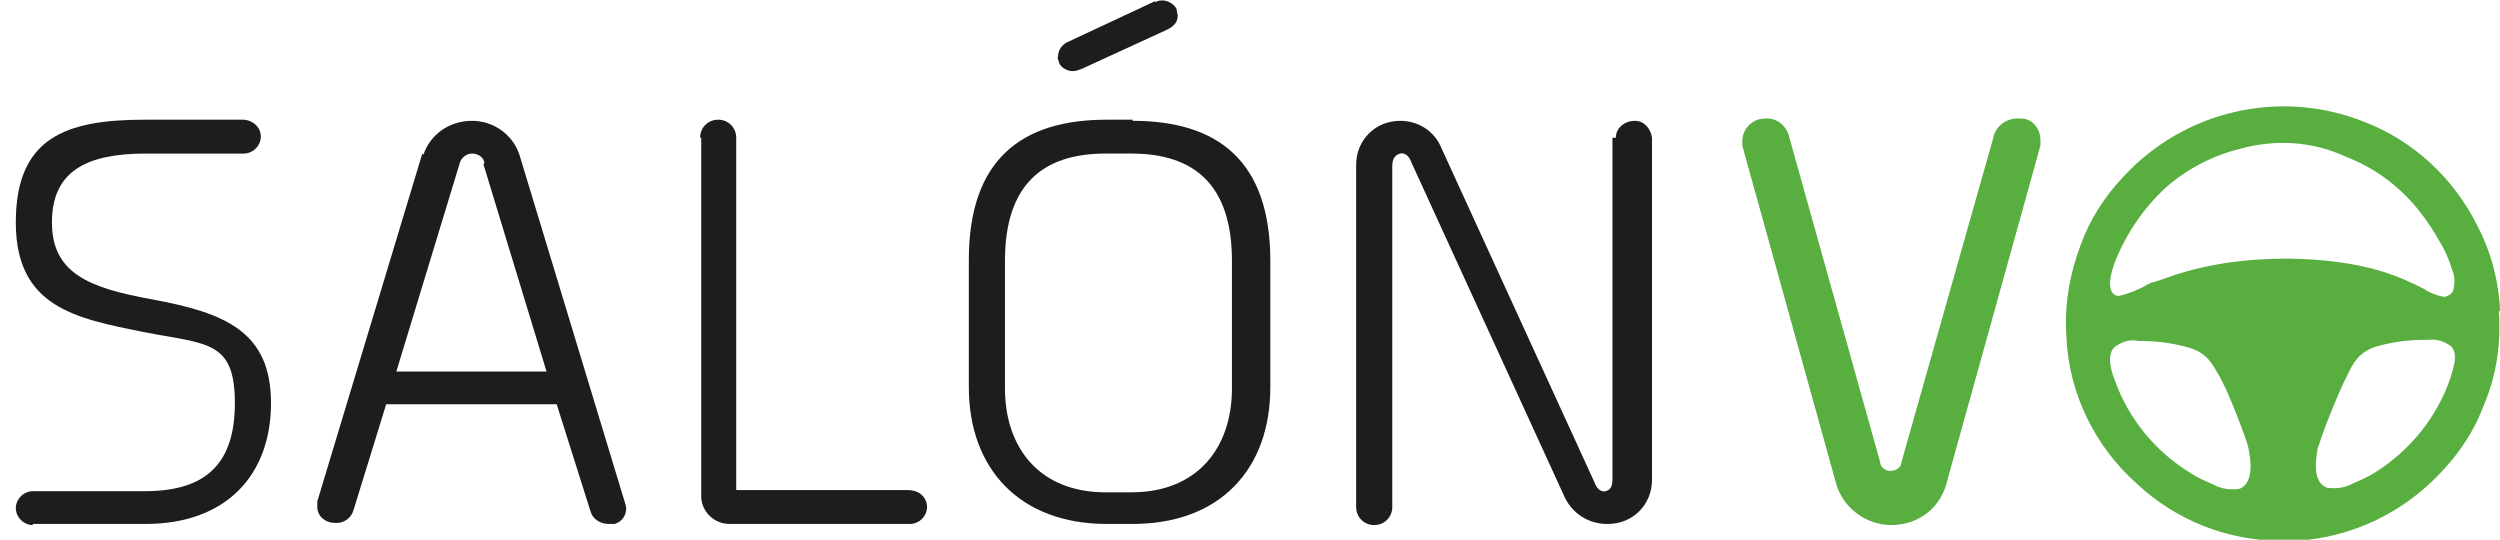 <?xml version="1.0" encoding="UTF-8"?>
<svg id="Capa_1" xmlns="http://www.w3.org/2000/svg" version="1.1" viewBox="0 0 221.4 47.8">
  <!-- Generator: Adobe Illustrator 29.4.0, SVG Export Plug-In . SVG Version: 2.1.0 Build 152)  -->
  <defs>
    <style>
      .st0 {
        fill: #59ae40;
      }

      .st1 {
        fill: #1d1d1b;
      }
    </style>
  </defs>
  <g id="Capa_1-2">
    <path class="st1" d="M2.9,46.5c-.8,0-1.5-.7-1.5-1.5,0-.8.7-1.5,1.5-1.5h9.9c5.2,0,8-2.2,8-7.8s-2.5-5.2-8.1-6.3c-6-1.2-11.3-2.2-11.3-9.7s4.4-9.1,11.4-9.1h8.7c.8,0,1.6.6,1.6,1.5h0c0,.8-.7,1.5-1.5,1.5h-8.7c-5.3,0-8.3,1.6-8.3,6.1s3.3,5.8,8.8,6.8c6.6,1.2,10.6,2.9,10.6,9.2s-3.9,10.7-11.1,10.7H2.9Z"/>
    <path class="st1" d="M42.9,14.5c0-.5-.5-.9-1.1-.9-.5,0-1,.4-1.1.9l-5.6,18.4h13.3l-5.6-18.4ZM37.5,13.7c.6-1.8,2.3-3,4.3-3,1.9,0,3.6,1.2,4.2,3l9.4,31c.2.7-.2,1.5-1,1.7-.2,0-.3,0-.5,0-.7,0-1.4-.4-1.6-1.1l-3-9.5h-15.1l-2.9,9.4c-.2.7-.9,1.2-1.7,1.1-.8,0-1.5-.6-1.5-1.4,0,0,0,0,0,0,0-.2,0-.3,0-.5l9.3-30.8Z"/>
    <path class="st1" d="M62,12.2c0-.9.7-1.6,1.6-1.6s1.6.7,1.6,1.6v31.2h15.2c.9,0,1.6.5,1.7,1.4,0,0,0,0,0,.1,0,.8-.7,1.5-1.5,1.5,0,0,0,0,0,0h-16c-1.3,0-2.4-1-2.5-2.3,0,0,0,0,0-.1V12.2Z"/>
    <path class="st1" d="M102.3.2c.7-.4,1.6,0,1.9.6,0,0,0,0,0,0,0,.2.1.4.1.6,0,.6-.4,1-1.1,1.3l-7.4,3.4c-.3.1-.5.2-.8.2-.5,0-1-.3-1.2-.7,0-.2-.2-.4-.1-.6,0-.6.4-1.1.9-1.3l7.7-3.6ZM89,34.4c0,5.3,3.1,9.2,8.9,9.2h2.3c5.8,0,8.9-3.9,8.9-9.2v-11.3c0-6.8-3.4-9.5-8.9-9.5h-2.3c-5.5,0-8.9,2.7-8.9,9.5v11.3ZM100.3,10.7c7.5,0,12.2,3.5,12.2,12.4v11.2c0,7.2-4.4,12.1-12.2,12.1h-2.3c-7.7,0-12.2-4.9-12.2-12.1v-11.3c0-8.9,4.7-12.4,12.2-12.4h2.3Z"/>
    <path class="st1" d="M143.1,12.2c0-.9.8-1.5,1.7-1.5.8,0,1.4.7,1.5,1.5v30.3c0,2.2-1.7,3.9-3.9,3.9,0,0,0,0-.1,0-1.6,0-3-.9-3.7-2.3l-13.6-29.7c-.2-.6-.6-.9-1-.8s-.7.4-.7,1.1v30.2c0,.9-.7,1.6-1.6,1.6s-1.6-.7-1.6-1.6V14.6c0-2.2,1.7-3.9,3.9-3.9,0,0,0,0,0,0,1.6,0,3,.9,3.6,2.3l13.6,29.7c.2.6.6.9,1,.8s.6-.4.6-1.1V12.2Z"/>
    <path class="st0" d="M178.9,10.5h0c-1.1-.1-2.2.6-2.4,1.8l-8.1,28.6c0,.5-.5.8-1,.8-.5,0-.9-.4-.9-.8l-8-28.6c-.2-1.1-1.1-1.9-2.2-1.8h0c-1.1,0-2,.9-2,2,0,.1,0,.3,0,.4l8.3,29.9c.6,2.2,2.7,3.7,4.9,3.7,2.2,0,4.1-1.3,4.8-3.4l8.4-30.2c0-.2,0-.3,0-.5,0-1-.7-1.9-1.7-1.9,0,0-.1,0-.2,0"/>
    <path class="st0" d="M198.3,43.3c-.8.1-1.6,0-2.3-.4-.7-.3-1.4-.6-2-1-3.1-1.9-5.5-4.8-6.7-8.2-.4-1-.7-2.2-.1-2.9.6-.5,1.4-.8,2.2-.6h.3c1.4,0,2.8.2,4.2.6,1.6.5,2,1.4,2.7,2.6h0c.1.2.2.4.3.6.5.9,2.1,5,2.2,5.6.2.9.6,3.2-.8,3.7M216.8,26.3c-.6,0-1.2-.2-1.8-.5l-.3-.2c-2-1-5.1-2.6-12.1-2.7-3.8,0-7.5.5-11,1.8l-.9.3c-.2,0-.5.2-.7.3-.7.4-1.5.7-2.3.9h-.1c-.3,0-.5-.2-.6-.4-.3-.6-.1-1.7.5-3.1,1-2.3,2.4-4.3,4.2-6,1.9-1.7,4.2-2.9,6.6-3.5,3.2-.9,6.5-.7,9.5.7,1.8.7,3.4,1.7,4.8,3,1.4,1.3,2.5,2.8,3.4,4.4.5.8.9,1.7,1.2,2.7.2.5.2,1,.1,1.5,0,.4-.4.7-.8.8M205.3,39.6c.6-1.9,1.4-3.8,2.2-5.6l.3-.6h0c.6-1.3,1.1-2.2,2.6-2.7,1.4-.4,2.8-.6,4.2-.6h.3c.8-.1,1.6.1,2.2.6.6.7.2,1.8-.1,2.8h0c-1.2,3.5-3.6,6.4-6.6,8.3-.6.4-1.3.7-2,1-.7.4-1.5.5-2.3.4-1.4-.5-1-2.7-.8-3.7M221.4,27.5c-.1-2.6-.8-5.2-2-7.5-2.1-4.2-5.6-7.5-10-9.2-7.5-3-16-1-21.4,4.9-1.6,1.7-2.9,3.7-3.7,5.9-1,2.6-1.5,5.4-1.3,8.2.2,5,2.5,9.7,6.2,13,3.5,3.3,8.1,5.1,12.9,5.1h1.2c5-.3,9.6-2.5,13-6.2,1.6-1.7,2.9-3.7,3.7-5.9,1.1-2.6,1.5-5.4,1.3-8.2"/>
  </g>
</svg>